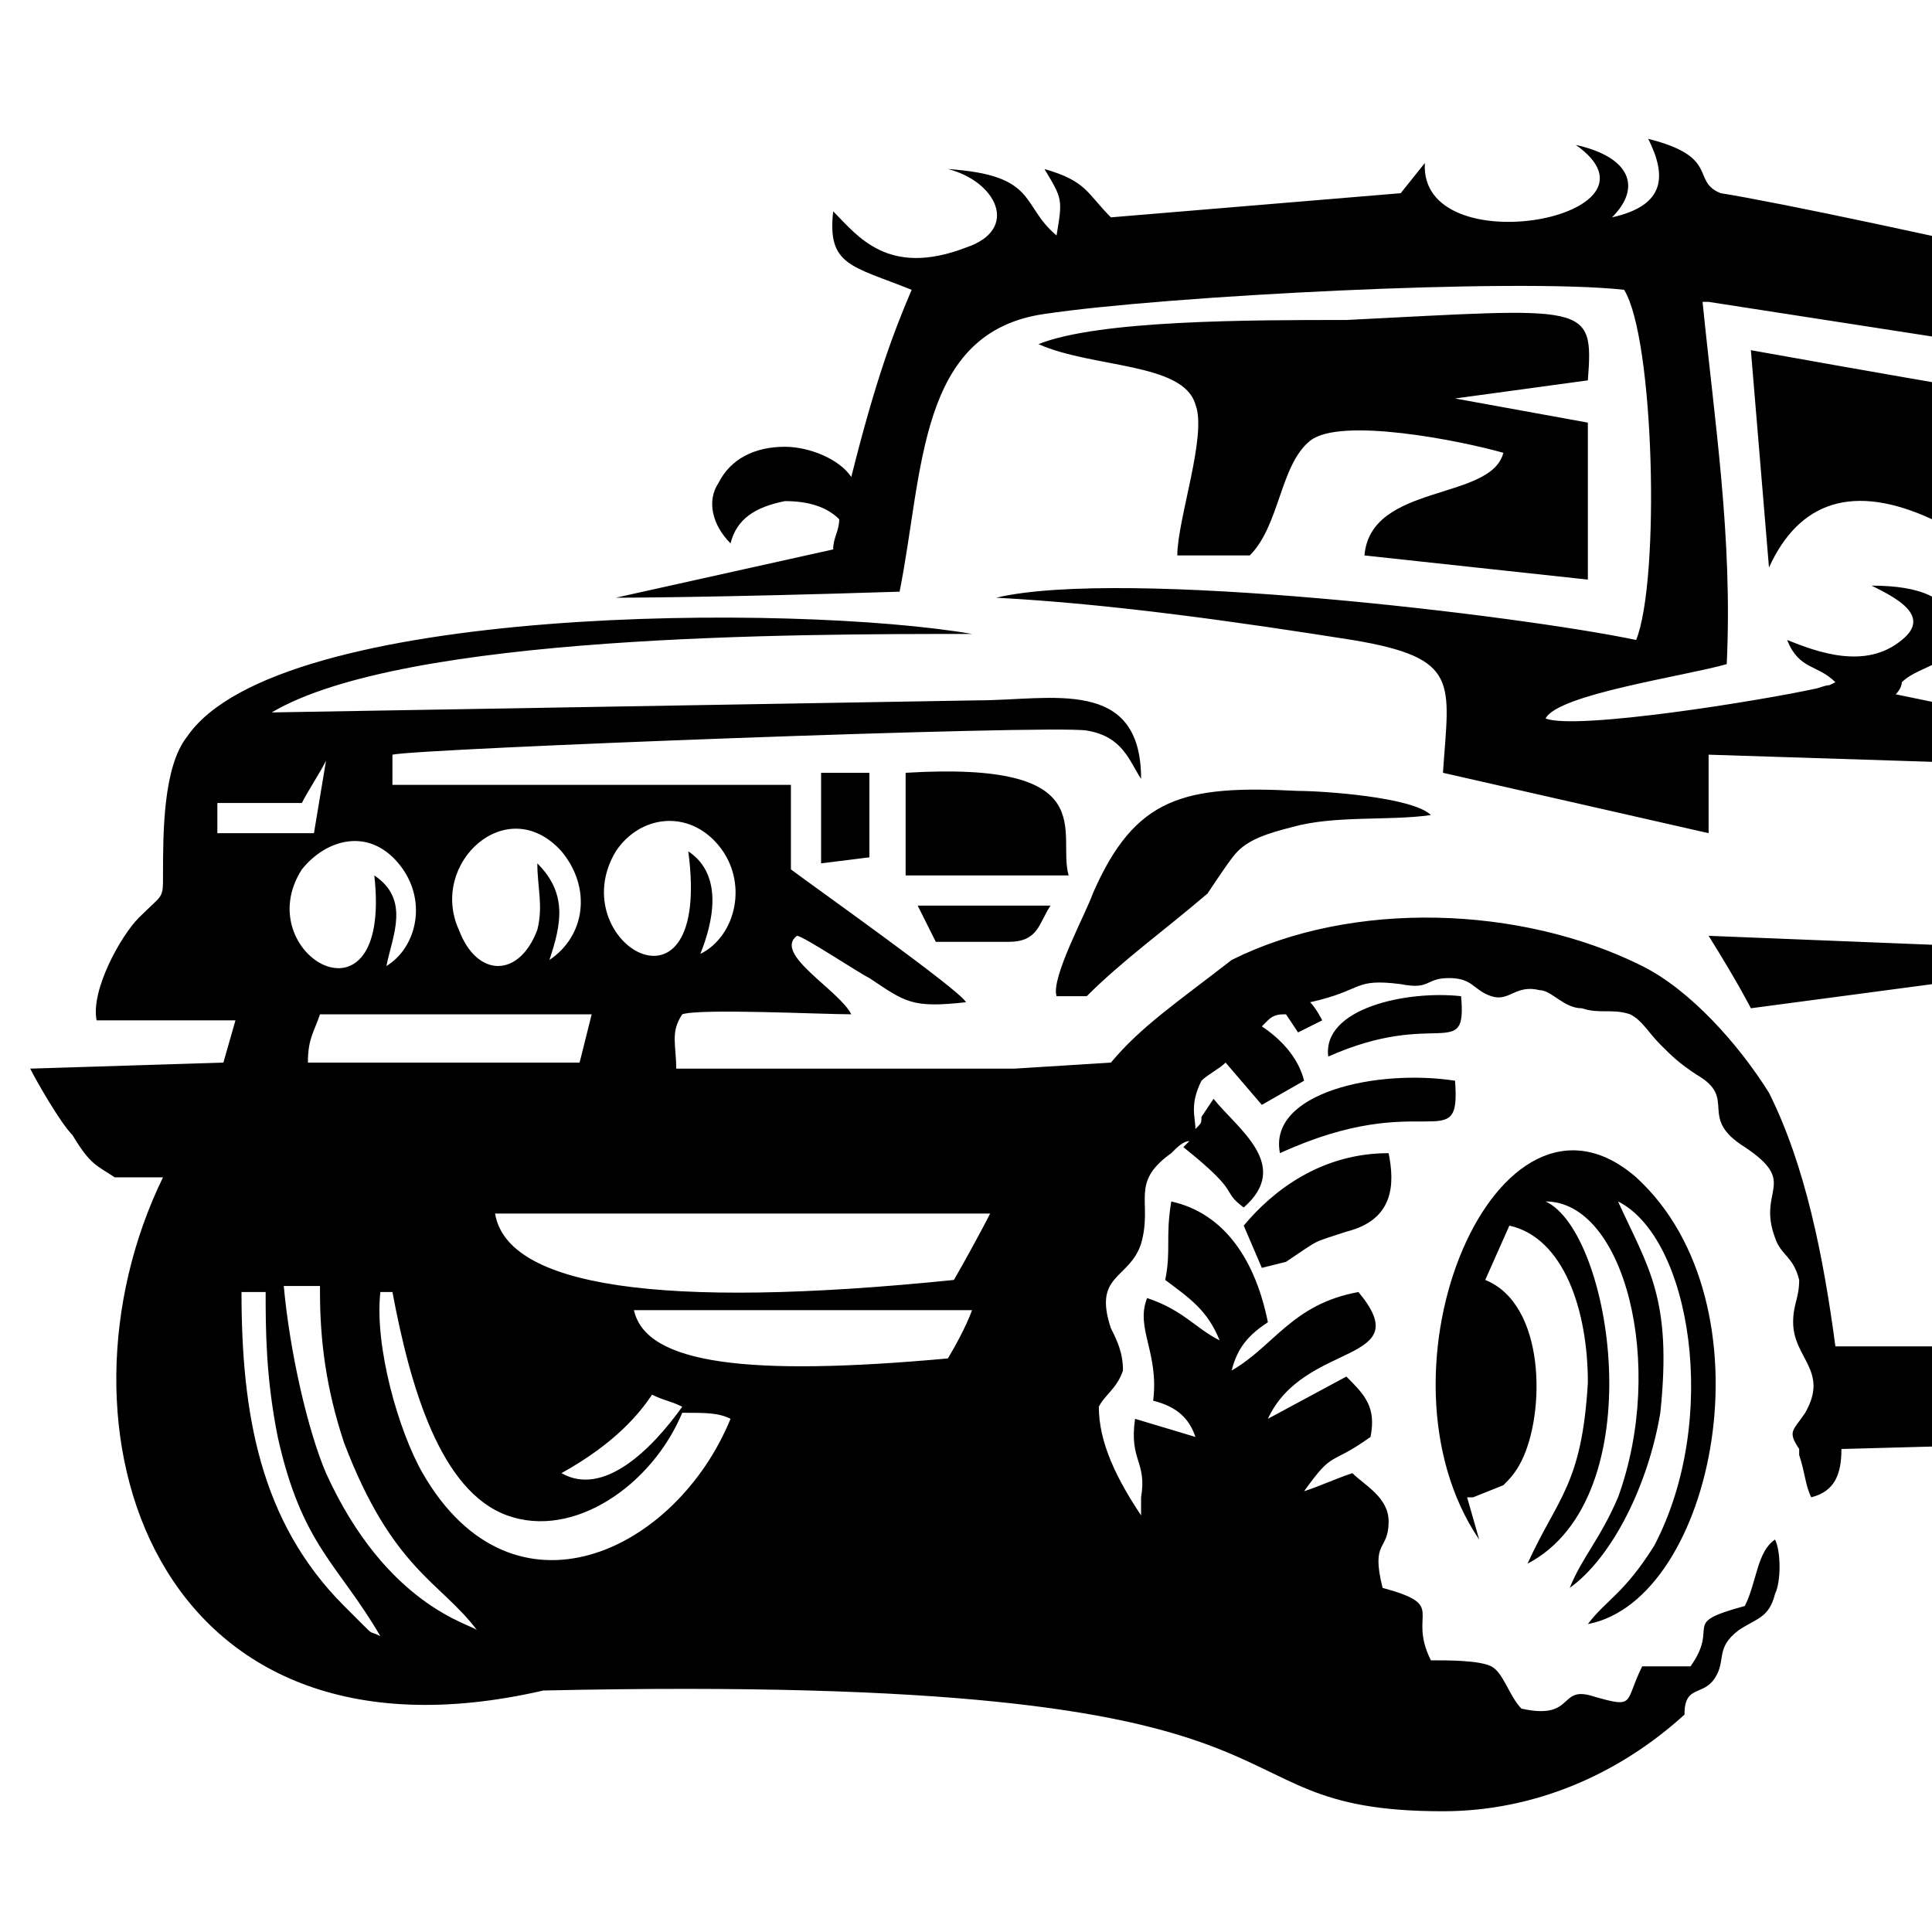 <?xml version="1.0" encoding="utf-8"?>
<!-- Generator: Adobe Illustrator 24.1.0, SVG Export Plug-In . SVG Version: 6.00 Build 0)  -->
<svg version="1.1" id="Layer_1" xmlns="http://www.w3.org/2000/svg" xmlns:xlink="http://www.w3.org/1999/xlink" x="0px" y="0px"
	 width="32px" height="32px" viewBox="0 0 32 32" style="enable-background:new 0 0 32 32;" xml:space="preserve">
<style type="text/css">
	.st0{fill-rule:evenodd;clip-rule:evenodd;}
</style>
<path class="st0" d="M17.2,5.7c0.9,0.4,2.4,0.3,2.6,1c0.2,0.5-0.3,1.9-0.3,2.5l1.2,0c0.5-0.5,0.5-1.5,1-1.9c0.5-0.4,2.5,0,3.2,0.2
	c-0.2,0.8-2.2,0.5-2.3,1.7l3.7,0.4l0-2.6l-2.2-0.4l2.2-0.3c0.1-1.3,0-1.2-4-1C20.7,5.3,18.2,5.3,17.2,5.7 M25.3,25.9
	c2.1-1.1,1.4-5.5,0.3-6c1.3,0,2,2.7,1.2,4.9c-0.3,0.7-0.6,1-0.8,1.5c0.7-0.5,1.3-1.7,1.5-2.9c0.2-1.9-0.2-2.4-0.7-3.5
	c1.2,0.6,1.7,3.6,0.6,5.7c-0.5,0.8-0.8,0.9-1.1,1.3c2.1-0.4,3.1-5.3,0.8-7.4c-2.3-2-4.5,3.2-2.6,6l-0.2-0.7c0,0,0.1,0,0.1,0l0.5-0.2
	c0.1-0.1,0.2-0.2,0.3-0.4c0.4-0.8,0.4-2.6-0.6-3l0.4-0.9c0.9,0.2,1.3,1.4,1.3,2.6C26.2,24.6,25.8,24.8,25.3,25.9z M21.3,20.9
	c0.6-0.4,0.4-0.3,1-0.5c0.8-0.2,0.8-0.8,0.7-1.3c-1.1,0-1.9,0.6-2.4,1.2l0.3,0.7L21.3,20.9z M21.2,19.1c2.4-1.1,3,0.1,2.9-1.2
	C22.8,17.7,21,18.1,21.2,19.1z M22,17.5c1.8-0.8,2.3,0.1,2.2-1C23.3,16.4,21.9,16.7,22,17.5z M3.6,13.3l0,0.5l1.6,0l0.2-1.2
	c-0.1,0.2-0.3,0.5-0.4,0.7L3.6,13.3z M11.6,15.8c0.6-0.3,0.8-1.2,0.3-1.8c-0.5-0.6-1.3-0.5-1.7,0.1c-0.9,1.5,1.6,3,1.2,0
	C12,14.5,11.8,15.3,11.6,15.8z M9.1,15.9c0.6-0.4,0.7-1.2,0.2-1.8c-0.9-1-2.2,0.2-1.7,1.3c0.3,0.8,1,0.8,1.3,0c0.1-0.4,0-0.7,0-1.1
	C9.4,14.8,9.3,15.3,9.1,15.9z M6.4,16c0.5-0.3,0.7-1.1,0.2-1.7c-0.5-0.6-1.2-0.4-1.6,0.1c-0.9,1.4,1.5,2.8,1.2,0.1
	C6.8,14.9,6.5,15.5,6.4,16z M9.6,17.6l0.2-0.8l-4.5,0c-0.1,0.3-0.2,0.4-0.2,0.8L9.6,17.6z M17.5,16.5l0.5,0c0.6-0.6,1.3-1.1,2-1.7
	c0.2-0.3,0.4-0.6,0.5-0.7c0.2-0.2,0.5-0.3,0.9-0.4l0,0h0c0.7-0.2,1.6-0.1,2.3-0.2c-0.3-0.3-1.8-0.4-2.2-0.4
	c-1.9-0.1-2.7,0.1-3.4,1.7C18,15.1,17.4,16.2,17.5,16.5z M14.4,12.8l-0.8,0l0,1.5l0.8-0.1L14.4,12.8z M15,12.8l0,1.7l2.7,0
	C17.5,13.8,18.3,12.6,15,12.8z M17.4,15l-2.2,0l0.3,0.6c0.3,0,0.9,0,1.2,0C17.2,15.6,17.2,15.3,17.4,15z M29,16.7
	c4.5-0.6,6.8-0.9,6.8-0.9s-2.5-0.1-7.5-0.3C28.8,16.3,29,16.7,29,16.7z M32,8.6c-1.3-0.6-2.2-0.3-2.7,0.8c0,0-0.1-1.2-0.3-3.6
	c3.9,0.7,5.8,1,5.8,1c-1.7,0.3-2.5,0.5-2.5,0.5C32,8.2,32,8.6,32,8.6z M23.9,30c1.5,0,2.9-0.6,4-1.6c0-0.5,0.3-0.3,0.5-0.6
	c0.2-0.3,0-0.5,0.4-0.8c0.3-0.2,0.5-0.2,0.6-0.6c0.1-0.2,0.1-0.7,0-0.9c-0.3,0.2-0.3,0.7-0.5,1.1c-1.1,0.3-0.4,0.3-0.9,1l-0.8,0
	c-0.3,0.6-0.1,0.7-0.8,0.5c-0.6-0.2-0.3,0.4-1.2,0.2c-0.2-0.2-0.3-0.6-0.5-0.7c-0.2-0.1-0.7-0.1-1-0.1c-0.4-0.8,0.3-0.9-0.8-1.2
	c-0.2-0.8,0.1-0.6,0.1-1.1c0-0.4-0.4-0.6-0.6-0.8c-0.3,0.1-0.5,0.2-0.8,0.3c0.5-0.7,0.4-0.4,1.1-0.9c0.1-0.5-0.1-0.7-0.4-1l-1.3,0.7
	c0.6-1.3,2.5-0.9,1.5-2.1c-1.1,0.2-1.4,0.9-2.1,1.3c0.1-0.4,0.3-0.6,0.6-0.8c-0.2-1-0.7-1.8-1.6-2c-0.1,0.6,0,0.8-0.1,1.3
	c0.4,0.3,0.7,0.5,0.9,1c-0.4-0.2-0.6-0.5-1.2-0.7c-0.2,0.5,0.2,0.9,0.1,1.7c0.4,0.1,0.6,0.3,0.7,0.6l-1-0.3
	c-0.1,0.7,0.2,0.7,0.1,1.3c0,0.1,0,0.2,0,0.3c-0.4-0.6-0.7-1.2-0.7-1.8c0.1-0.2,0.3-0.3,0.4-0.6c0-0.3-0.1-0.5-0.2-0.7
	c-0.3-0.9,0.3-0.8,0.5-1.4c0.2-0.7-0.2-1,0.5-1.5c0.1-0.1,0.2-0.2,0.3-0.2l-0.1,0.1c1,0.8,0.6,0.7,1,1c0.8-0.7-0.1-1.3-0.5-1.8
	l-0.2,0.3c0,0.1,0,0.1-0.1,0.2c0-0.2-0.1-0.4,0.1-0.8c0.1-0.1,0.3-0.2,0.4-0.3l0.6,0.7l0.7-0.4c-0.1-0.4-0.4-0.7-0.7-0.9
	c0,0,0.1-0.1,0.1-0.1c0.1-0.1,0.2-0.1,0.3-0.1l0.2,0.3l0.4-0.2c0,0-0.1-0.2-0.2-0.3c0.9-0.2,0.7-0.4,1.5-0.3
	c0.5,0.1,0.4-0.1,0.8-0.1c0.4,0,0.4,0.2,0.7,0.3c0.3,0.1,0.4-0.2,0.8-0.1c0.2,0,0.4,0.3,0.7,0.3c0.3,0.1,0.5,0,0.8,0.1
	c0.2,0.1,0.3,0.3,0.5,0.5c0.2,0.2,0.3,0.3,0.6,0.5c0.7,0.4,0,0.7,0.8,1.2c0.9,0.6,0.2,0.7,0.5,1.5c0.1,0.3,0.3,0.3,0.4,0.7
	c0,0.3-0.1,0.4-0.1,0.7c0,0.6,0.6,0.8,0.2,1.5c-0.2,0.3-0.3,0.3-0.1,0.6l0,0h0c0,0,0,0.1,0,0.1c0.1,0.3,0.1,0.5,0.2,0.7
	c0.4-0.1,0.5-0.4,0.5-0.8l3.7-0.1l0.2-1.6l-4,0c-0.2-1.5-0.5-3-1.1-4.2c-0.5-0.8-1.3-1.7-2.1-2.1c-2-1-4.8-1.1-6.8-0.1l0,0
	c-0.9,0.7-1.5,1.1-2,1.7l-1.6,0.1c-1.9,0-3.7,0-5.6,0c0-0.4-0.1-0.6,0.1-0.9c0.3-0.1,2.3,0,2.8,0c-0.2-0.4-1.3-1-0.9-1.3
	c0.1,0,1,0.6,1.2,0.7c0.6,0.4,0.7,0.5,1.6,0.4c-0.1-0.2-2.5-1.9-2.9-2.2l0-1.4l-6.6,0l0-0.5c0.4-0.1,10.9-0.5,11.5-0.4
	c0.6,0.1,0.7,0.5,0.9,0.8c0-1.7-1.5-1.3-2.7-1.3L4.5,11.8c2.2-1.3,8.7-1.3,11.6-1.3C13.2,10,4.6,10,3.1,12.2
	c-0.4,0.5-0.4,1.6-0.4,2.3c0,0.4,0,0.3-0.4,0.7c-0.3,0.3-0.8,1.2-0.7,1.7l2.3,0l-0.2,0.7l-3.2,0.1c0.1,0.2,0.5,0.9,0.7,1.1
	c0.3,0.5,0.4,0.5,0.7,0.7c0.3,0,0.5,0,0.8,0c0,0,0,0,0,0c-2,4.1-0.2,10,6.3,8.5C22.7,27.7,19.6,30,23.9,30z M15.7,22.5
	c0.3-0.5,0.4-0.8,0.4-0.8s-1.9,0-5.6,0C10.7,22.6,12.4,22.8,15.7,22.5z M15.8,21.2c0.4-0.7,0.6-1.1,0.6-1.1s-2.7,0-8.2,0
	C8.4,21.3,10.9,21.7,15.8,21.2z M4.4,21.4c0,0.6,0,1.4,0.2,2.4c0.4,1.8,1,2.1,1.7,3.3c-0.2-0.1-0.1,0-0.3-0.2c0,0-0.2-0.2-0.3-0.3
	C4.3,25.2,4,23.4,4,21.4H4.4z M5.3,21.4c0,0.8,0.1,1.6,0.4,2.5C6.5,26,7.3,26.2,7.9,27c-0.1-0.1-1.5-0.4-2.5-2.6
	c-0.3-0.7-0.6-2-0.7-3.1H5.3z M12.1,23.5c-0.9,2.2-3.6,3.5-5.1,0.9c-0.4-0.7-0.8-2.1-0.7-3h0.2c0.3,1.6,0.8,3.3,1.9,3.7
	c1.1,0.4,2.4-0.5,2.9-1.7C11.7,23.4,11.9,23.4,12.1,23.5z M9.3,24.4c0.9-0.5,1.3-1,1.5-1.3c0.2,0.1,0.3,0.1,0.5,0.2
	C10.8,24,10,24.8,9.3,24.4z M26.1,2.4c1.7,1.2-2.6,2-2.5,0.3l-0.4,0.5l-4.8,0.4C18,3.2,18,3,17.3,2.8c0.3,0.5,0.3,0.5,0.2,1.1
	c-0.6-0.5-0.3-1-1.8-1.1c0.8,0.2,1.2,1,0.3,1.3c-1.3,0.5-1.8-0.2-2.2-0.6c-0.1,0.9,0.3,0.9,1.3,1.3c-0.3,0.7-0.6,1.5-1,3.1
	c-0.2-0.3-0.7-0.5-1.1-0.5c-0.5,0-0.9,0.2-1.1,0.6c-0.2,0.3-0.1,0.7,0.2,1c0.1-0.4,0.4-0.6,0.9-0.7c0.4,0,0.7,0.1,0.9,0.3
	c0,0.2-0.1,0.3-0.1,0.5l-3.6,0.8c0,0,1.6,0,4.7-0.1c0.4-2,0.3-4.3,2.4-4.6c2-0.3,7.8-0.6,9.6-0.4c0.5,0.8,0.6,4.8,0.2,5.8
	c-1.9-0.4-8.5-1.2-10.6-0.7c1.9,0.1,4,0.4,5.9,0.7c1.8,0.3,1.6,0.7,1.5,2.2l4.4,1l0-1.3c6.3,0.2,9.4,0.3,9.4,0.3l-6.3-1.3
	c0,0,0.1-0.1,0.1-0.2c0.3-0.3,1-0.3,0.9-0.9c-0.1-0.5-0.6-0.7-1.4-0.7c0.4,0.2,1,0.5,0.5,0.9c-0.6,0.5-1.4,0.2-1.9,0
	c0.2,0.5,0.5,0.4,0.8,0.7c-0.2,0.1,0,0-0.3,0.1c-0.9,0.2-4,0.7-4.5,0.5c0.2-0.4,2.3-0.7,3-0.9c0.1-2.1-0.2-4-0.4-6l0.1,0
	c0,0,0,0,0,0l7.1,1.1l0.7,5.5l0.4-5.3l4.2-0.2l0,0c-0.9-0.5-10.3-2.6-12.2-2.9c-0.5-0.2,0-0.6-1.2-0.9c0.3,0.6,0.3,1.1-0.6,1.3
	C27.2,3.1,27,2.6,26.1,2.4z"/>
</svg>
